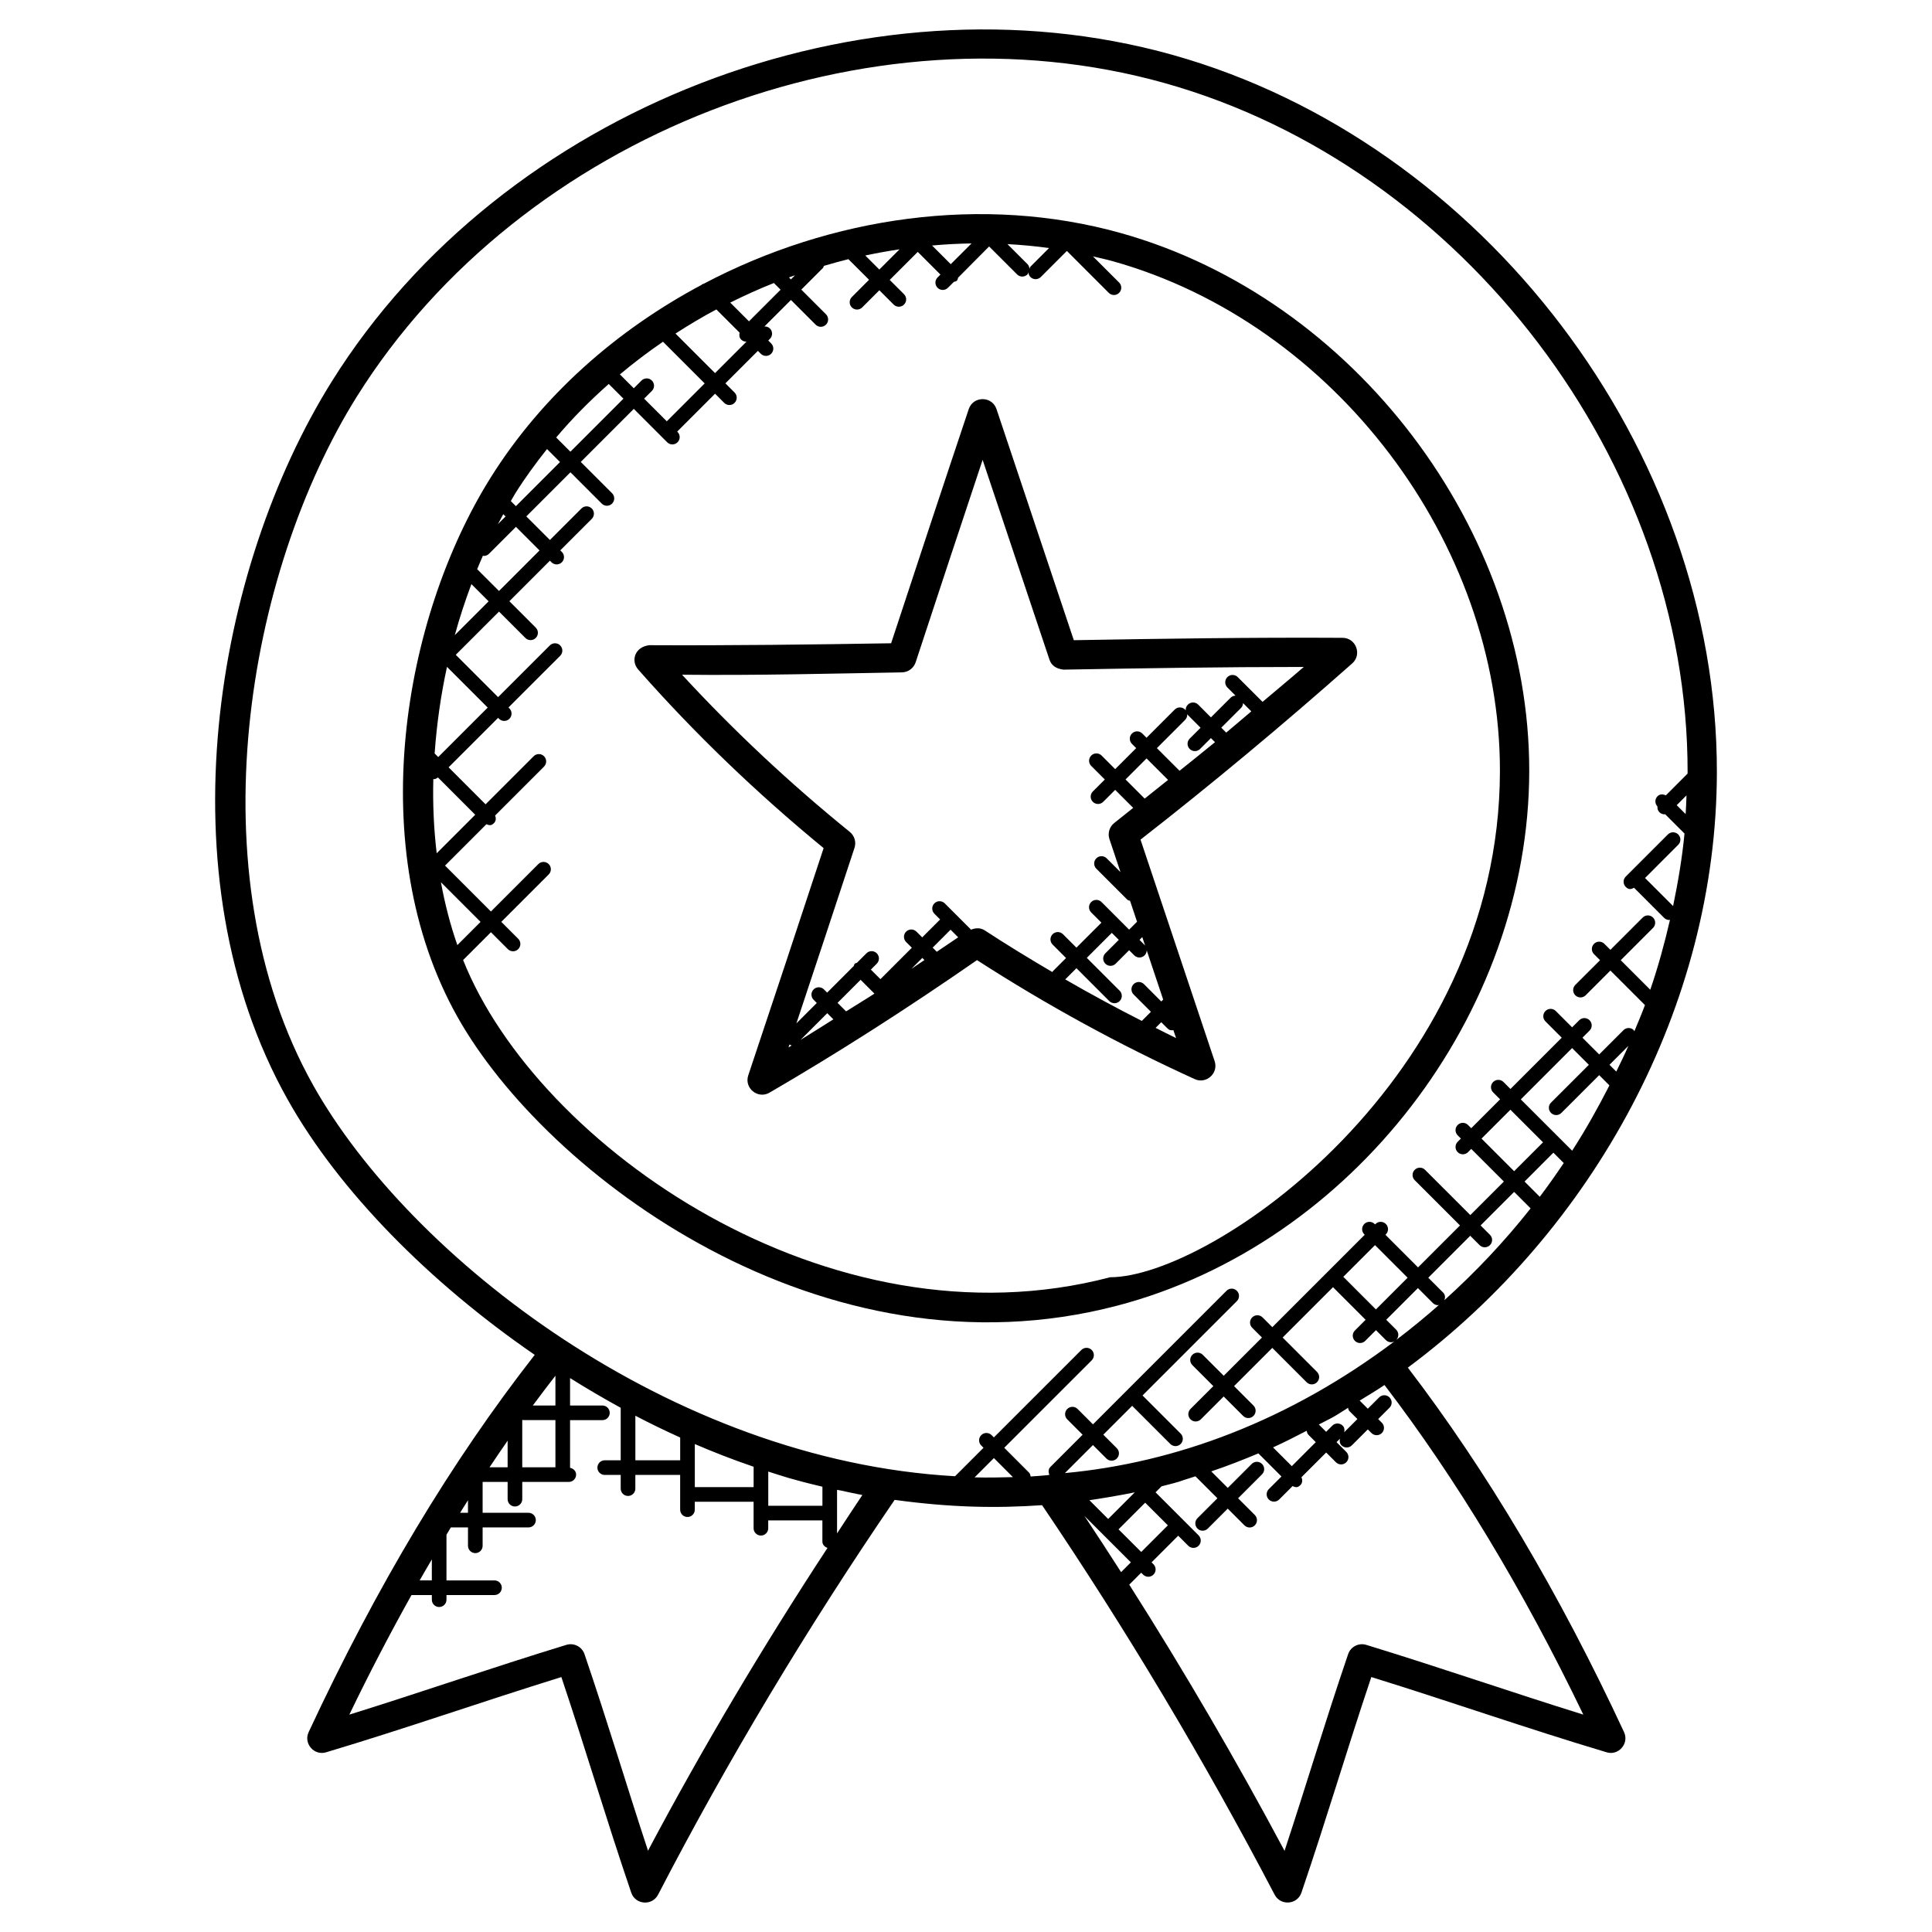 <svg id="Layer_1" enable-background="new 0 0 66 66" height="512" viewBox="0 0 66 66" width="512" xmlns="http://www.w3.org/2000/svg"><g><path d="m38.179 44.6c8.005-2.105 14.05-9.954 14.062-18.256.011-8.246-5.985-16.147-13.947-18.381-4.714-1.321-9.904-.565-14.257 1.732-.02.011-.045.008-.062.025-.002.002-.001.006-.003.009-2.92 1.554-5.462 3.794-7.214 6.592-3.003 4.8-4.358 12.665-1.134 18.411 3.04 5.42 12.488 12.518 22.555 9.868zm-3.011-35.412c-.003-.06-.023-.12-.069-.166l-.683-.683c.475.026.949.069 1.421.135l-.637.637c-.021.021-.02.051-.032.077zm-2.689-.163-.638-.638c.449-.04.898-.065 1.348-.071zm-1.749-.508-.691.691-.48-.48c.389-.082.779-.153 1.171-.211zm-8.726 5.101.265-.264c.098-.098.098-.256 0-.354s-.256-.098-.354 0l-.264.264-.474-.474c.472-.395.962-.768 1.472-1.116l1.424 1.424-1.294 1.294zm1.072-2.223c.455-.292.918-.571 1.396-.824l.795.795c-.02.082-.014.168.05.233.049.049.113.073.177.073.004 0 .007-.004.011-.004l-1.078 1.078zm2.51-.418-.64-.64c.488-.242.985-.468 1.491-.669l.229.229zm1.367-1.5c.068-.025.137-.049.206-.073l-.14.14zm-6.157 3.64.502.502-1.812 1.812-.486-.486c.551-.654 1.155-1.261 1.796-1.828zm-2.109 2.223.444.444-1.507 1.507-.173-.173c.052-.087.101-.181.154-.266.33-.527.697-1.027 1.082-1.512zm-3.624 14.799 1.354 1.354-.793.793c-.243-.696-.427-1.414-.561-2.147zm-.26-3.528c.006 0 .01.007.016.007.052 0 .099-.027.142-.059l1.273 1.274-1.316 1.316c-.099-.839-.137-1.688-.115-2.538zm.045-.872c.071-1.001.212-1.994.422-2.958l1.391 1.391-1.69 1.69zm1.256-5.785.588.588-1.155 1.155c.164-.599.356-1.18.567-1.743zm.197-.51c.064-.157.13-.31.198-.464.01.001.018.012.028.012.064 0 .128-.024.177-.073l.921-.921.806.806-1.385 1.385zm.709-1.538c.06-.115.12-.229.182-.341l.079.079zm-1.189 14.89.95-.95.578.578c.098.098.256.098.354 0s.098-.256 0-.354l-.578-.578 1.62-1.62c.098-.098.098-.256 0-.354s-.256-.098-.354 0l-1.62 1.62-1.568-1.568 1.413-1.413c.09.034.156.064.26-.039.072-.072.073-.171.039-.26l1.67-1.67c.098-.098.098-.256 0-.354s-.256-.098-.354 0l-1.643 1.643-1.263-1.264 1.691-1.69.032.032c.098.098.256.098.354 0s.098-.256 0-.354l-.032-.032 1.767-1.766c.098-.098.098-.256 0-.354s-.256-.098-.354 0l-1.767 1.766-1.446-1.446 1.477-1.476.901.901c.098.098.256.098.354 0s.098-.256 0-.354l-.901-.901 1.385-1.385.054.054c.098.098.256.098.354 0s.098-.256 0-.353l-.054-.054 1.076-1.076c.098-.098.098-.256 0-.354s-.256-.098-.354 0l-1.076 1.076-.806-.806 1.507-1.507 1.07 1.07c.098.098.256.098.353 0 .098-.098.098-.256 0-.354l-1.07-1.07 1.812-1.812 1.14 1.141c.098.098.256.098.354 0s.098-.256 0-.353l-.012-.012 1.294-1.294.313.313c.098.098.256.098.353 0 .098-.098.098-.256 0-.354l-.313-.313 1.11-1.11.099.099c.098.098.256.098.354 0s.098-.256 0-.353l-.099-.099.057-.057c.098-.098.098-.256 0-.354-.052-.052-.12-.072-.188-.069l.906-.905.843.843c.098.098.256.098.354 0s.098-.256 0-.354l-.843-.843.74-.74c.02-.019.017-.047.029-.07.279-.082.558-.161.84-.23l.705.704-.588.59c-.098.098-.098.256 0 .354s.256.098.354 0l.586-.586.489.489c.098.098.256.098.354 0s.098-.256 0-.354l-.489-.488.958-.958.775.775-.098.098c-.098.098-.098.256 0 .354s.256.098.354 0l.201-.201c.036-.012.075-.014.104-.043s.031-.068.043-.103l1.059-1.065.956.955c.098.098.256.098.354 0 .021-.021.02-.051.032-.077.003.06.023.12.069.166.098.098.256.098.354 0l.888-.888c.002 0 .005.001.007.001l1.428 1.428c.098.098.256.098.353 0 .098-.098.098-.256 0-.353l-.893-.892c.229.054.459.103.685.166 7.545 2.116 13.227 9.603 13.217 17.416-.014 10.537-9.867 17.291-13.316 17.291-9.601 2.526-19.578-4.49-22.103-10.837z"/><path d="m58.651 26.381c.015-10.992-7.979-21.527-18.594-24.506-10.545-2.955-22.889 1.834-28.715 11.144-4.005 6.399-5.812 16.882-1.519 24.536 1.761 3.141 4.86 6.264 8.444 8.729-2.851 3.65-5.382 7.867-7.723 12.887-.182.388.185.815.597.69 2.775-.831 5.268-1.711 8.036-2.57.871 2.597 1.495 4.744 2.387 7.365.142.416.714.459.917.069 2.373-4.581 5.094-9.116 8.081-13.487 1.925.263 3.475.289 5.037.181 2.872 4.245 5.545 8.719 7.944 13.306.203.389.775.345.916-.07.899-2.642 1.522-4.788 2.387-7.365 2.768.859 5.26 1.74 8.036 2.57.404.126.781-.294.597-.69-2.208-4.747-4.692-8.929-7.385-12.45 6.339-4.707 10.546-12.358 10.557-20.339zm-5.666 11.638c.098.098.256.098.354 0l1.291-1.29.35.35c-.39.763-.808 1.511-1.273 2.231l-1.754-1.753 1.752-1.753.572.572-1.291 1.29c-.099.097-.099.255-.001.353zm2.229-1.412-.232-.232.647-.647c-.129.297-.273.587-.415.879zm-2.502 2.416-.987.987-1.114-1.114.987-.986zm.354.354.354.354c-.264.391-.535.777-.819 1.153l-.52-.52zm4.518-11.567-.305-.304.334-.335c-.007.213-.015.426-.029.639zm-46.889 9.257c-4.059-7.238-2.26-17.518 1.494-23.517 5.604-8.955 17.474-13.554 27.597-10.712 10.199 2.862 17.879 12.982 17.865 23.541 0 .017-.002.033-.002.05l-.742.743c-.094-.048-.206-.05-.284.029-.097.097-.096.252-.002.35-.006.071.012.141.066.195.049.049.113.073.177.073.006 0 .011-.007.017-.007l.664.664c-.08.834-.22 1.658-.39 2.476l-.958-.958 1.134-1.135c.098-.098.098-.256 0-.353-.098-.098-.256-.098-.354 0l-1.439 1.439c-.098.098-.098.256 0 .354.108.108.191.076.284.029l1.028 1.028c.049.049.113.073.177.073.008 0 .015-.009.023-.01-.186.808-.405 1.608-.674 2.392l-1.009-1.009 1.103-1.103c.098-.098.098-.256 0-.354s-.256-.098-.353 0l-1.103 1.103-.206-.206c-.098-.098-.256-.098-.354 0s-.098.256 0 .354l.206.206-.845.844c-.098.098-.098.256 0 .354s.256.098.354 0l.845-.845 1.18 1.18c-.112.304-.24.601-.363.899-.009-.013-.006-.03-.017-.042-.098-.098-.256-.098-.354 0l-.829.829-.572-.572.243-.242c.098-.098.098-.256 0-.354s-.256-.098-.354 0l-.242.242-.557-.557c-.098-.098-.256-.098-.354 0s-.098.256 0 .354l.557.557-1.752 1.752-.238-.238c-.098-.098-.256-.098-.354 0s-.098.256 0 .354l.238.238-.986.986-.11-.11c-.098-.098-.256-.098-.353 0-.098.098-.098.256 0 .354l.11.11-.11.11c-.098.098-.098.256 0 .354s.256.098.353 0l.11-.11 1.115 1.114-1.146 1.146-1.547-1.546c-.098-.098-.256-.098-.353 0-.098.098-.098.256 0 .354l1.547 1.546-1.433 1.433-1.114-1.114.015-.015c.098-.098.098-.256 0-.354s-.256-.098-.354 0l-.015.015-.015-.015c-.098-.098-.256-.098-.354 0s-.098.256 0 .354l.015.015-3.156 3.156-.334-.334c-.098-.098-.256-.098-.354 0s-.098.256 0 .354l.334.334-1.306 1.306-.717-.717c-.098-.098-.256-.098-.354 0s-.098.256 0 .354l.716.717-.781.78c-.098.098-.098.256 0 .354s.256.098.354 0l.781-.78.663.663c.098.098.256.098.354 0s.098-.256 0-.354l-.663-.663 1.306-1.306 1.173 1.173c.098.098.256.098.354 0s.098-.256 0-.354l-1.173-1.173 1.72-1.72 1.114 1.114-.366.366c-.098.098-.098.256 0 .354s.256.098.353 0l.366-.366.34.34c.049.049.113.073.177.073.061 0 .121-.025.168-.07-3.65 2.761-7.541 4.189-11.311 4.54l.958-.958.461.461c.098.098.256.098.354 0s.098-.256 0-.354l-.461-.461.986-.986 1.303 1.303c.098.098.256.098.354 0s.098-.256 0-.354l-1.303-1.303 3.222-3.222c.098-.098.098-.256 0-.354s-.256-.098-.353 0l-4.562 4.563-.525-.525c-.098-.098-.256-.098-.354 0s-.098.256 0 .354l.525.525-1.1 1.1c-.075.075-.074.181-.034.272-.012.001-.023.003-.035.004-.006 0-.01.005-.016.005-.196.016-.392.035-.59.046-.009-.048-.019-.097-.056-.134l-.846-.847 2.988-2.987c.098-.098.098-.256 0-.354s-.256-.098-.354 0l-2.988 2.987-.078-.078c-.098-.098-.256-.098-.354 0s-.098.256 0 .354l.078.078-.972.972c-9.733-.544-18.636-7.487-21.932-13.363zm35.401 11.135.275.275-.45.45c.017-.08.009-.163-.053-.225-.098-.098-.256-.098-.354 0l-.211.211-.25-.25c.174-.094.352-.175.524-.274.162-.092.315-.2.474-.296.012.038.015.079.045.109zm-1.966 1.884-.641-.641c.389-.175.77-.372 1.151-.569.008.049.019.1.057.138l.252.252zm-7.083 1.702 1.585 1.584-.334.334c-.413-.644-.829-1.284-1.251-1.918zm1.719-.807-.909.909-.641-.641c.263-.036 1.068-.168 1.55-.268zm-.555 1.263.91-.91.775.774-.91.91zm9.485-6.819-.34-.34 1.082-1.082.511.511c.049.049.113.073.177.073.015 0 .027-.014.041-.017-.475.42-.965.822-1.47 1.204.095-.097.096-.252-.001-.349zm-.693-.693-1.114-1.114 1.083-1.083 1.114 1.114zm-28.029 5.393h-1.133v-1.611c.002-.003.005-.007.007-.01.008.001.013.009.022.009h1.104zm-4.222 3.147v.716h-.416c.137-.241.277-.478.416-.716zm1.235-2.022v.429h-.27c.089-.143.179-.287.27-.429zm1.354-1.125h-.618c.205-.306.41-.611.618-.909zm.861-2.111c.254-.344.512-.683.772-1.017v1.017zm5.034 1.094v.778h-1.531v-1.523c.506.266 1.017.512 1.531.745zm.5.223c.602.261 1.32.541 2.009.775v.696h-2.009zm2.509 1.728c0-.003.003-.004.003-.007s-.003-.004-.003-.007v-.774c.505.16.786.266 1.85.517v.651h-1.85zm-4.108 12.164c-.748-2.271-1.347-4.297-2.17-6.715-.088-.258-.364-.395-.619-.317-2.591.793-4.911 1.604-7.414 2.383.689-1.43 1.397-2.785 2.123-4.085h.695v.159c0 .138.112.25.25.25s.25-.112.25-.25v-.159h1.64c.138 0 .25-.112.25-.25s-.112-.25-.25-.25h-1.64v-1.561c.05-.083.1-.166.15-.249h.585v.628c0 .138.112.25.25.25s.25-.112.25-.25v-.628h1.567c.138 0 .25-.112.25-.25s-.112-.25-.25-.25h-1.567v-1.054h.854v.589c0 .138.112.25.25.25s.25-.112.25-.25v-.589h1.59c.138 0 .25-.112.25-.25 0-.121-.092-.209-.207-.232v-1.629h1.105c.138 0 .25-.112.25-.25s-.112-.25-.25-.25h-1.105v-.937c.569.357 1.146.695 1.73 1.015v1.794h-.546c-.138 0-.25.112-.25.25s.112.25.25.25h.546v.468c0 .138.112.25.25.25s.25-.112.25-.25v-.468h1.531v1.187c0 .138.112.25.25.25s.25-.112.25-.25v-.271h2.009v.905c0 .138.112.25.25.25s.25-.112.25-.25v-.267h1.85v.72c0 .108.077.184.174.219-2.214 3.382-4.275 6.844-6.131 10.344zm7.323-12.152c-.294.434-.576.875-.865 1.313v-1.489c.041.009.083.014.124.023.247.051.494.11.741.153zm3.834-.602.659-.659.65.651c-.435.012-.871.02-1.309.008zm20.794 8.105c-2.513-.782-4.832-1.592-7.415-2.383-.258-.079-.533.063-.619.317-.817 2.402-1.404 4.389-2.172 6.72-1.653-3.098-3.429-6.142-5.305-9.094l.408-.408.065.065c.098.098.256.098.354 0s.098-.256 0-.354l-.065-.065.91-.91.343.343c.098.098.256.098.354 0s.098-.256 0-.354l-1.471-1.471.205-.205c.802-.203.394-.105 1.158-.342l.75.75-.681.681c-.098.098-.098.256 0 .354s.256.098.353 0l.681-.681.571.571c.098.098.256.098.354 0s.098-.256 0-.354l-.571-.571.818-.818c.098-.098.098-.256 0-.354s-.256-.098-.353 0l-.818.818-.564-.564c.544-.183 1.079-.392 1.61-.615l.789.789-.433.432c-.098.098-.098.256 0 .354s.256.098.354 0l.458-.458c.089.037.159.073.268-.035.074-.074.074-.177.035-.268l.845-.844.333.333c.098.098.256.098.354 0s.098-.256 0-.354l-.333-.333.116-.116c-.017.08-.009.163.053.225.098.098.256.098.354 0l.545-.545.125.125c.098.098.256.098.354 0s.098-.256 0-.353l-.125-.125.387-.387c.098-.098.098-.256 0-.353-.098-.098-.256-.098-.354 0l-.387.387-.275-.275c-.001-.001-.003-.001-.004-.002.283-.177.573-.344.849-.533 2.455 3.211 4.737 6.993 6.792 11.26zm-4.744-14.159c.031-.088.029-.184-.041-.255l-.511-.511 1.433-1.433.32.32c.098.098.256.098.354 0s.098-.256 0-.353l-.32-.32 1.146-1.146.563.563c-.89 1.128-1.878 2.174-2.944 3.135z"/><path d="m28.136 28.973c-.859 2.608-1.718 5.208-2.574 7.762-.146.435.326.823.725.592 2.301-1.337 4.684-2.859 7.089-4.528 2.377 1.534 4.877 2.9 7.437 4.065.391.18.82-.197.681-.613l-2.532-7.568c2.402-1.873 4.834-3.896 7.232-6.02.342-.301.129-.872-.329-.874-3.099-.018-6.226.03-9.182.081l-2.641-7.895c-.152-.452-.795-.454-.948 0-.882 2.632-1.767 5.311-2.652 8-2.667.044-5.498.08-8.262.066-.498.058-.638.535-.378.831 1.906 2.164 4.036 4.214 6.334 6.101zm-1.167 6.708c.026.01.049.031.077.032-.036.022-.074.047-.111.069.011-.034.023-.068.034-.101zm2.431-2.21.472.473c-.326.212-.645.401-.969.606l-.291-.291zm3.333-1.451c-.245.17-.487.326-.731.493l-.141-.141.612-.612zm-1.153.777c-.149.101-.298.202-.446.301l.374-.374zm-3.111 2.025c-.374.234-.751.477-1.121.702l.912-.912zm9.781-.977-1.123-1.123.854-.854.239.239-.46.46c-.098.098-.098.256 0 .354s.256.098.353 0l.46-.46.175.175c.098.098.256.098.354 0 .048-.048.07-.11.071-.172l.563 1.683-.065.065-.591-.592c-.098-.098-.256-.098-.354 0s-.098.256 0 .353l.591.592-.311.311c-.883-.449-1.755-.922-2.616-1.418l.383-.383 1.122 1.123c.098.098.256.098.354 0 .098-.097.098-.255.001-.353zm.905-1.432c-.009-.047-.018-.095-.054-.131l-.174-.175.095-.095zm.322 2.7.193-.193.21.21c.066.066.118.072.205.062l.091.271c-.235-.113-.466-.234-.699-.35zm-.373-7.832-.654-.654.718-.718.735.734c-.267.214-.533.428-.799.638zm3.36-3.262.283.282c-.286.241-.572.488-.858.726l-.168-.168.674-.674c.046-.045.067-.105.069-.166zm-11.651-1.05c.213-.004.4-.142.467-.344.763-2.319 1.526-4.632 2.288-6.915l2.283 6.824c.069.207.238.315.483.342 2.635-.047 5.416-.092 8.191-.092h.014c-.468.408-.939.794-1.409 1.193l-.847-.846c-.098-.098-.256-.098-.354 0s-.098.256 0 .354l.279.279c-.06.003-.12.023-.167.069l-.674.674-.434-.435c-.098-.098-.256-.098-.354 0s-.098.256 0 .354l.434.435-.371.371c-.098.098-.098.256 0 .354s.256.098.354 0l.371-.371.139.139c-.404.334-.807.651-1.211.977l-.774-.774.963-.963c.098-.098.098-.256 0-.354s-.256-.098-.354 0l-.963.963-.145-.145c-.098-.098-.256-.098-.353 0-.098.098-.098.256 0 .354l.145.145-.718.718-.464-.464c-.098-.098-.256-.098-.354 0s-.098.256 0 .354l.464.464-.409.409c-.098.098-.098.256 0 .354s.256.098.354 0l.409-.409.615.615c-.214.168-.429.348-.643.513-.168.131-.235.353-.168.554l.378 1.129-.472-.472c-.098-.098-.256-.098-.354 0s-.098.256 0 .354l1.057 1.057c.026.026.063.028.095.04l.239.714-.271.271-.942-.943c-.098-.098-.256-.098-.354 0s-.098.256 0 .354l.35.35-.854.854-.459-.459c-.098-.098-.256-.098-.354 0s-.098.256 0 .354l.459.459-.459.459c-.006.006-.004.014-.009.021-.781-.459-1.556-.931-2.313-1.426-.141-.091-.313-.086-.464-.022l-.899-.899c-.098-.098-.256-.098-.354 0s-.098.256 0 .354l.196.196-.612.612-.196-.196c-.098-.098-.256-.098-.354 0s-.098.256 0 .354l.196.196-1.073 1.073-.327-.327.202-.202c.098-.098.098-.256 0-.354s-.256-.098-.353 0l-.325.325c-.025.012-.054.01-.075.031s-.019.05-.031.075l-.911.912-.109-.109c-.098-.098-.256-.098-.354 0s-.098.256 0 .354l.109.109-.697.697c.661-1.985 1.323-3.985 1.985-5.996.065-.197.001-.414-.16-.545-2.059-1.668-3.982-3.472-5.731-5.37 2.561.028 5.098-.039 7.513-.08z"/></g></svg>